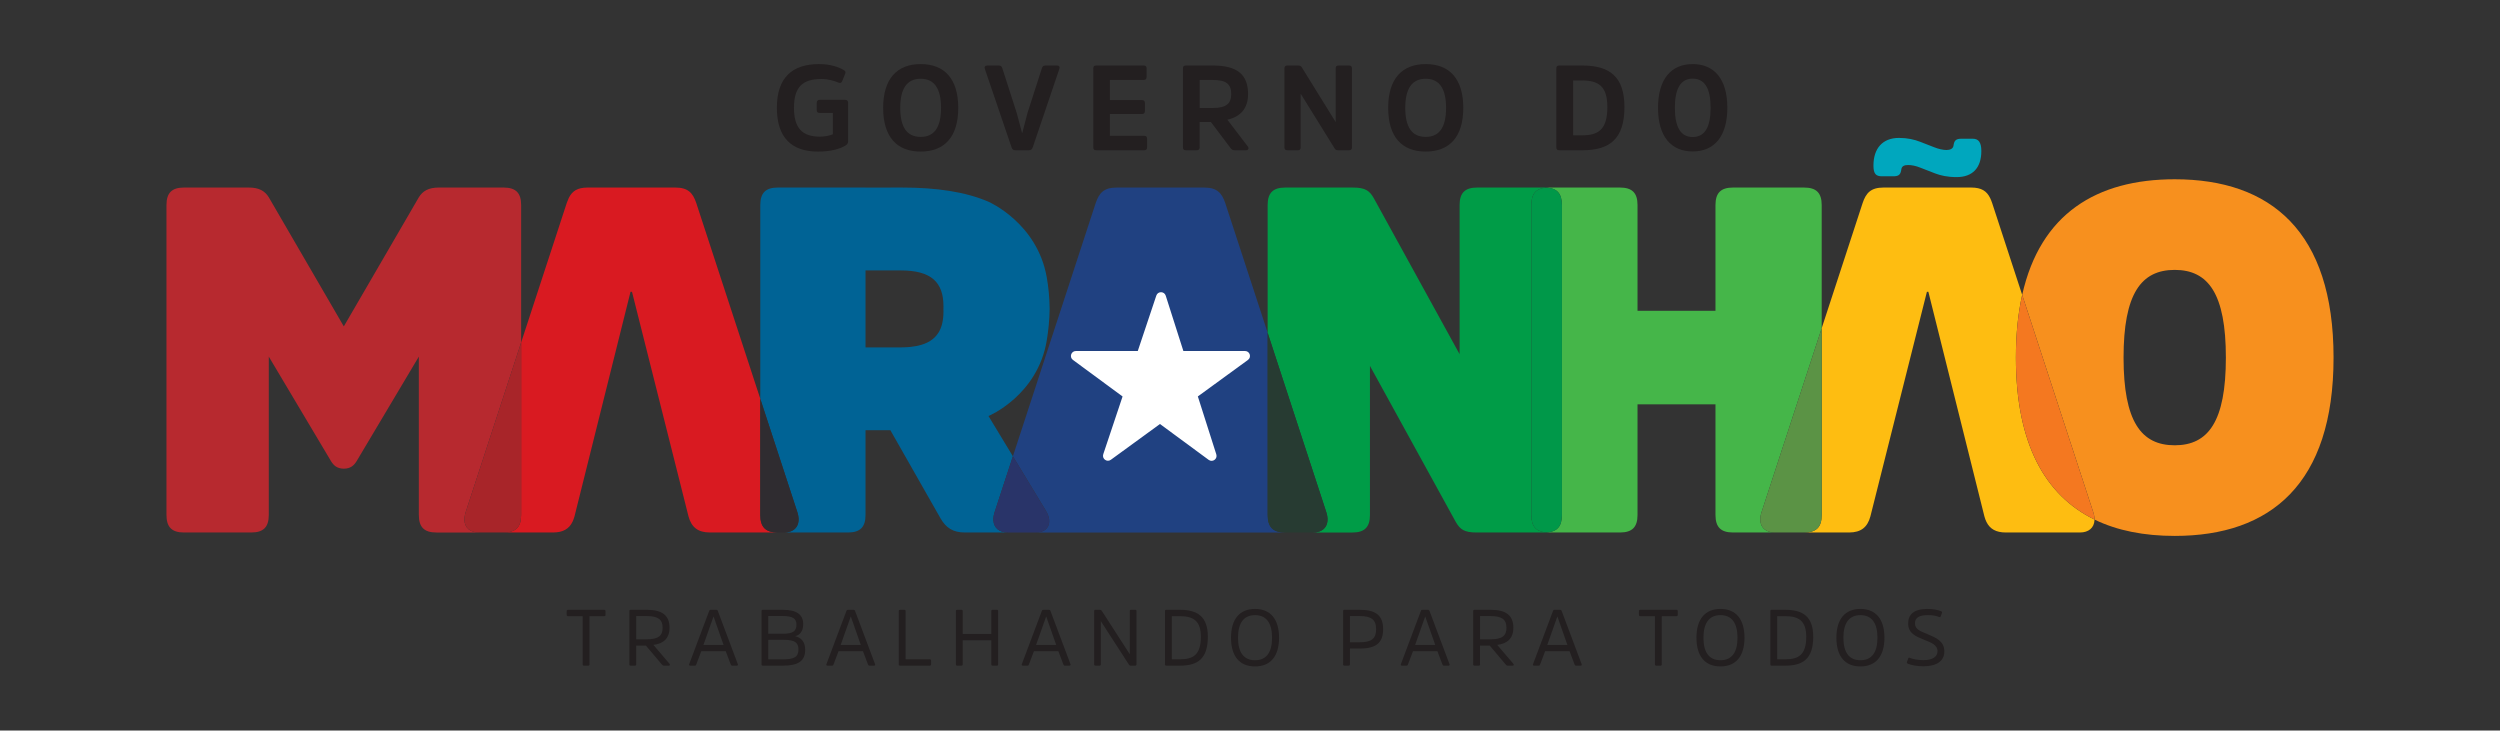 <?xml version="1.0" encoding="utf-8"?>
<!-- Generator: Adobe Illustrator 17.0.0, SVG Export Plug-In . SVG Version: 6.00 Build 0)  -->
<!DOCTYPE svg PUBLIC "-//W3C//DTD SVG 1.1//EN" "http://www.w3.org/Graphics/SVG/1.1/DTD/svg11.dtd">
<svg version="1.1" id="Layer_1" xmlns="http://www.w3.org/2000/svg" xmlns:xlink="http://www.w3.org/1999/xlink" x="0px" y="0px"
	 width="192px" height="56.104px" viewBox="0 0 192 56.104" enable-background="new 0 0 192 56.104" xml:space="preserve">
<rect x="0" y="0" width="192" height="56.104" fill="#333333" stroke="none"/>
<g>
	<path fill="#B7292F" d="M38.677,14.404h-4.976c-0.786,0-1.235,0.262-1.534,0.748l-5.762,9.916l-5.762-9.916
		c-0.299-0.487-0.748-0.748-1.534-0.748h-4.977c-0.935,0-1.347,0.412-1.347,1.347v23.797c0,0.936,0.412,1.347,1.347,1.347h5.164
		c0.935,0,1.347-0.412,1.347-1.347V27.388l4.789,8.045c0.187,0.3,0.449,0.561,0.973,0.561c0.524,0,0.786-0.262,0.973-0.561
		l4.789-8.045v12.161c0,0.936,0.412,1.347,1.347,1.347h5.163h-1.889c-0.673,0-1.094-0.358-1.121-0.947l0-0.003
		c-0.003-0.08,0.002-0.165,0.014-0.254c0.017-0.127,0.047-0.262,0.096-0.404l4.247-12.986v-10.55
		C40.024,14.816,39.613,14.404,38.677,14.404"/>
	<path fill="#231F20" d="M64.905,7.667c0.148,0,0.231,0.074,0.231,0.231v2.958c0,0.166-0.102,0.259-0.203,0.324
		c-0.434,0.259-1.118,0.462-2.108,0.462c-1.997,0-3.161-1.035-3.161-3.365c0-2.311,1.174-3.356,3.245-3.356
		c0.832,0,1.497,0.222,1.867,0.444c0.139,0.074,0.194,0.148,0.139,0.287l-0.231,0.573c-0.056,0.139-0.139,0.185-0.314,0.111
		c-0.286-0.12-0.73-0.268-1.294-0.268c-1.47,0-2.098,0.647-2.098,2.209c0,1.581,0.647,2.218,1.997,2.218
		c0.388,0,0.767-0.083,0.989-0.185V8.674h-1.008c-0.157,0-0.231-0.065-0.231-0.212V7.898c0-0.148,0.074-0.231,0.231-0.231H64.905z"
		/>
	<path fill="#231F20" d="M73.594,8.286c0,2.246-1.072,3.355-2.893,3.355c-1.803,0-2.875-1.109-2.875-3.355
		c0-2.246,1.072-3.365,2.884-3.365S73.594,6.04,73.594,8.286 M72.272,8.286c0-1.488-0.518-2.237-1.562-2.237
		c-1.054,0-1.571,0.749-1.571,2.237c0,1.488,0.518,2.228,1.571,2.228C71.754,10.514,72.272,9.774,72.272,8.286"/>
	<path fill="#231F20" d="M77.975,11.54c-0.157,0-0.231-0.065-0.287-0.222l-2.052-6.027c-0.055-0.157,0.019-0.259,0.176-0.259h0.897
		c0.157,0,0.231,0.074,0.268,0.203l1.109,3.448l0.407,1.525h0.019l0.397-1.525l1.109-3.448c0.037-0.129,0.111-0.203,0.268-0.203
		h0.906c0.148,0,0.222,0.102,0.166,0.259l-2.043,6.027c-0.056,0.157-0.139,0.222-0.296,0.222H77.975z"/>
	<path fill="#231F20" d="M85.241,8.758v1.673h2.625c0.157,0,0.231,0.065,0.231,0.222v0.656c0,0.166-0.074,0.231-0.231,0.231h-3.67
		c-0.166,0-0.231-0.065-0.231-0.231V5.254c0-0.157,0.065-0.222,0.222-0.222h3.642c0.157,0,0.231,0.065,0.231,0.222v0.656
		c0,0.157-0.074,0.231-0.231,0.231h-2.588v1.544h2.468c0.148,0,0.222,0.083,0.222,0.231v0.61c0,0.148-0.074,0.231-0.222,0.231
		H85.241z"/>
	<path fill="#231F20" d="M93.153,5.032c1.793,0,2.699,0.638,2.699,2.191c0,1.128-0.61,1.756-1.59,1.969l1.571,2.061
		c0.102,0.129,0.046,0.287-0.139,0.287h-0.878c-0.166,0-0.24-0.074-0.323-0.185l-1.498-1.987h-0.86v1.941
		c0,0.166-0.074,0.231-0.231,0.231h-0.823c-0.166,0-0.231-0.065-0.231-0.231V5.254c0-0.157,0.065-0.222,0.231-0.222H93.153z
		 M93.125,8.295c1.054,0,1.433-0.342,1.433-1.072c0-0.786-0.407-1.082-1.424-1.082h-0.998v2.154H93.125z"/>
	<path fill="#231F20" d="M103.83,11.309c0,0.166-0.074,0.231-0.222,0.231h-0.832c-0.157,0-0.222-0.046-0.287-0.157l-2.597-4.187
		v4.113c0,0.166-0.065,0.231-0.222,0.231h-0.795c-0.166,0-0.231-0.065-0.231-0.231V5.254c0-0.157,0.065-0.222,0.231-0.222h0.813
		c0.166,0,0.231,0.037,0.296,0.148l2.597,4.197V5.254c0-0.157,0.065-0.222,0.222-0.222h0.804c0.148,0,0.222,0.065,0.222,0.213
		V11.309z"/>
	<path fill="#231F20" d="M112.38,8.286c0,2.246-1.072,3.355-2.893,3.355c-1.803,0-2.875-1.109-2.875-3.355
		c0-2.246,1.072-3.365,2.884-3.365C111.308,4.921,112.38,6.04,112.38,8.286 M111.058,8.286c0-1.488-0.518-2.237-1.562-2.237
		c-1.054,0-1.571,0.749-1.571,2.237c0,1.488,0.518,2.228,1.571,2.228C110.54,10.514,111.058,9.774,111.058,8.286"/>
	<path fill="#231F20" d="M119.756,11.54c-0.166,0-0.231-0.065-0.231-0.231V5.254c0-0.157,0.065-0.222,0.222-0.222h1.784
		c2.089,0,3.226,0.86,3.226,3.189c0,2.45-1.137,3.319-3.217,3.319H119.756z M120.819,6.179v4.215h0.675
		c1.257,0,1.951-0.435,1.951-2.172c0-1.618-0.693-2.043-1.96-2.043H120.819z"/>
	<path fill="#231F20" d="M132.66,8.277c0,2.219-1.017,3.355-2.662,3.355c-1.645,0-2.662-1.137-2.662-3.346
		c0-2.228,1.017-3.365,2.662-3.365C131.644,4.922,132.66,6.058,132.66,8.277 M131.375,8.277c0-1.488-0.453-2.237-1.377-2.237
		c-0.915,0-1.368,0.749-1.368,2.237c0,1.498,0.453,2.246,1.368,2.246C130.923,10.523,131.375,9.774,131.375,8.277"/>
	<path fill="#00A7BE" d="M145.839,10.592c-1.257,0-1.958,0.804-1.958,2.123c0,0.659,0.206,0.824,0.66,0.824h0.866
		c0.371,0,0.536-0.103,0.598-0.433l0.021-0.124c0.041-0.227,0.227-0.309,0.515-0.309c0.268,0,0.598,0.062,0.948,0.206l1.113,0.433
		c0.432,0.165,0.948,0.289,1.669,0.289c1.195,0,1.896-0.68,1.896-1.999c0-0.66-0.206-0.948-0.659-0.948h-0.866
		c-0.371,0-0.536,0.103-0.597,0.433l-0.021,0.124c-0.041,0.206-0.247,0.309-0.536,0.309c-0.268,0-0.618-0.082-0.928-0.206
		l-1.113-0.433C147.014,10.716,146.499,10.592,145.839,10.592"/>
	<path fill="#231F20" d="M43.521,46.931c0-0.067,0.037-0.098,0.098-0.098h2.78c0.073,0,0.104,0.03,0.104,0.098v0.287
		c0,0.067-0.031,0.104-0.104,0.104h-1.124v3.696c0,0.073-0.031,0.104-0.104,0.104h-0.318c-0.067,0-0.104-0.03-0.104-0.104v-3.696
		h-1.124c-0.067,0-0.104-0.037-0.104-0.104V46.931z"/>
	<path fill="#231F20" d="M49.686,46.833c1.191,0,1.735,0.446,1.735,1.381c0,0.807-0.464,1.222-1.24,1.314l1.246,1.46
		c0.043,0.061,0.031,0.134-0.061,0.134h-0.373c-0.08,0-0.11-0.03-0.153-0.079l-1.234-1.46h-0.745v1.436
		c0,0.073-0.037,0.104-0.104,0.104h-0.318c-0.073,0-0.104-0.03-0.104-0.104v-4.087c0-0.067,0.031-0.098,0.104-0.098H49.686z
		 M49.661,49.099c0.91,0,1.228-0.281,1.228-0.886c0-0.635-0.348-0.898-1.216-0.898h-0.812v1.784H49.661z"/>
	<path fill="#231F20" d="M55.002,46.833c0.092,0,0.11,0.037,0.134,0.104l1.533,4.081c0.018,0.055-0.012,0.104-0.079,0.104h-0.354
		c-0.067,0-0.092-0.031-0.116-0.092l-0.385-1.02h-1.876l-0.385,1.02c-0.025,0.061-0.043,0.092-0.11,0.092h-0.36
		c-0.067,0-0.098-0.049-0.079-0.104l1.533-4.081c0.024-0.067,0.043-0.104,0.134-0.104H55.002z M55.57,49.533l-0.764-2.175h-0.012
		l-0.77,2.175H55.57z"/>
	<path fill="#231F20" d="M58.589,51.122c-0.073,0-0.104-0.031-0.104-0.104v-4.087c0-0.067,0.031-0.098,0.104-0.098h1.521
		c1.087,0,1.576,0.366,1.576,1.106c0,0.587-0.299,0.843-0.623,0.922c0.421,0.092,0.776,0.385,0.776,1.045
		c0,0.861-0.544,1.216-1.704,1.216H58.589z M60.128,48.672c0.776,0,1.039-0.202,1.039-0.696c0-0.477-0.287-0.666-1.069-0.666h-1.094
		v1.362H60.128z M60.098,50.639c0.904,0,1.222-0.183,1.222-0.764c0-0.525-0.275-0.739-1.167-0.739h-1.149v1.503H60.098z"/>
	<path fill="#231F20" d="M65.542,46.833c0.092,0,0.11,0.037,0.134,0.104l1.533,4.081c0.018,0.055-0.012,0.104-0.079,0.104h-0.354
		c-0.067,0-0.092-0.031-0.116-0.092l-0.385-1.02H64.4l-0.385,1.02c-0.025,0.061-0.043,0.092-0.11,0.092h-0.36
		c-0.067,0-0.098-0.049-0.079-0.104l1.533-4.081c0.024-0.067,0.043-0.104,0.134-0.104H65.542z M66.11,49.533l-0.764-2.175h-0.012
		l-0.77,2.175H66.11z"/>
	<path fill="#231F20" d="M69.551,50.633h1.851c0.067,0,0.104,0.031,0.104,0.092v0.293c0,0.073-0.037,0.104-0.104,0.104h-2.273
		c-0.073,0-0.104-0.03-0.104-0.104v-4.087c0-0.067,0.03-0.098,0.104-0.098h0.318c0.067,0,0.104,0.031,0.104,0.098V50.633z"/>
	<path fill="#231F20" d="M76.131,49.173h-2.193v1.845c0,0.073-0.037,0.104-0.104,0.104h-0.318c-0.073,0-0.104-0.031-0.104-0.104
		v-4.087c0-0.067,0.03-0.098,0.104-0.098h0.318c0.067,0,0.104,0.031,0.104,0.098v1.753h2.193v-1.753
		c0-0.067,0.037-0.098,0.104-0.098h0.324c0.067,0,0.098,0.031,0.098,0.098v4.087c0,0.073-0.03,0.104-0.098,0.104h-0.324
		c-0.067,0-0.104-0.031-0.104-0.104V49.173z"/>
	<path fill="#231F20" d="M80.549,46.833c0.092,0,0.11,0.037,0.134,0.104l1.533,4.081c0.018,0.055-0.012,0.104-0.079,0.104h-0.354
		c-0.067,0-0.092-0.031-0.116-0.092l-0.385-1.02h-1.876l-0.385,1.02c-0.025,0.061-0.043,0.092-0.11,0.092h-0.36
		c-0.067,0-0.098-0.049-0.079-0.104l1.533-4.081c0.024-0.067,0.043-0.104,0.134-0.104H80.549z M81.117,49.533l-0.764-2.175h-0.012
		l-0.77,2.175H81.117z"/>
	<path fill="#231F20" d="M87.282,51.018c0,0.073-0.037,0.104-0.104,0.104h-0.336c-0.073,0-0.104-0.024-0.141-0.08l-2.156-3.336
		v3.311c0,0.073-0.031,0.104-0.098,0.104h-0.312c-0.073,0-0.104-0.031-0.104-0.104v-4.087c0-0.067,0.03-0.098,0.104-0.098h0.33
		c0.073,0,0.11,0.018,0.147,0.073l2.157,3.342v-3.317c0-0.067,0.031-0.098,0.098-0.098h0.312c0.067,0,0.104,0.031,0.104,0.092
		V51.018z"/>
	<path fill="#231F20" d="M89.574,51.122c-0.073,0-0.104-0.031-0.104-0.104v-4.087c0-0.067,0.03-0.098,0.098-0.098h1.051
		c1.356,0,2.144,0.525,2.144,2.071c0,1.692-0.788,2.218-2.132,2.218H89.574z M89.996,47.322v3.311h0.629
		c1.008,0,1.601-0.342,1.601-1.729c0-1.246-0.599-1.582-1.613-1.582H89.996z"/>
	<path fill="#231F20" d="M98.232,48.977c0,1.417-0.654,2.205-1.851,2.205c-1.185,0-1.839-0.788-1.839-2.205
		c0-1.417,0.654-2.212,1.845-2.212C97.578,46.766,98.232,47.56,98.232,48.977 M97.694,48.977c0-1.112-0.428-1.735-1.307-1.735
		c-0.88,0-1.307,0.623-1.307,1.735c0,1.112,0.428,1.729,1.307,1.729C97.267,50.706,97.694,50.089,97.694,48.977"/>
	<path fill="#231F20" d="M103.255,51.122c-0.073,0-0.104-0.037-0.104-0.104v-4.081c0-0.067,0.031-0.104,0.098-0.104h1.185
		c1.222,0,1.79,0.428,1.79,1.491c0,1.063-0.568,1.485-1.79,1.485h-0.758v1.21c0,0.067-0.037,0.104-0.104,0.104H103.255z
		 M104.434,49.325c0.874,0,1.252-0.263,1.252-1.002c0-0.739-0.379-1.008-1.252-1.008h-0.758v2.01H104.434z"/>
	<path fill="#231F20" d="M109.659,46.833c0.092,0,0.11,0.037,0.134,0.104l1.533,4.081c0.018,0.055-0.012,0.104-0.079,0.104h-0.354
		c-0.067,0-0.092-0.031-0.116-0.092l-0.385-1.02h-1.875l-0.385,1.02c-0.024,0.061-0.043,0.092-0.11,0.092h-0.36
		c-0.067,0-0.098-0.049-0.079-0.104l1.533-4.081c0.024-0.067,0.043-0.104,0.134-0.104H109.659z M110.227,49.533l-0.764-2.175h-0.012
		l-0.77,2.175H110.227z"/>
	<path fill="#231F20" d="M114.492,46.833c1.191,0,1.735,0.446,1.735,1.381c0,0.807-0.464,1.222-1.24,1.314l1.246,1.46
		c0.043,0.061,0.031,0.134-0.061,0.134h-0.373c-0.079,0-0.11-0.03-0.153-0.079l-1.234-1.46h-0.746v1.436
		c0,0.073-0.037,0.104-0.104,0.104h-0.318c-0.073,0-0.104-0.03-0.104-0.104v-4.087c0-0.067,0.031-0.098,0.104-0.098H114.492z
		 M114.468,49.099c0.91,0,1.228-0.281,1.228-0.886c0-0.635-0.348-0.898-1.216-0.898h-0.813v1.784H114.468z"/>
	<path fill="#231F20" d="M119.808,46.833c0.092,0,0.11,0.037,0.134,0.104l1.533,4.081c0.018,0.055-0.012,0.104-0.079,0.104h-0.354
		c-0.067,0-0.092-0.031-0.116-0.092l-0.385-1.02h-1.875l-0.385,1.02c-0.024,0.061-0.043,0.092-0.11,0.092h-0.36
		c-0.067,0-0.098-0.049-0.079-0.104l1.533-4.081c0.024-0.067,0.043-0.104,0.134-0.104H119.808z M120.376,49.533l-0.764-2.175H119.6
		l-0.77,2.175H120.376z"/>
	<path fill="#231F20" d="M125.87,46.931c0-0.067,0.037-0.098,0.098-0.098h2.78c0.073,0,0.104,0.03,0.104,0.098v0.287
		c0,0.067-0.031,0.104-0.104,0.104h-1.124v3.696c0,0.073-0.031,0.104-0.104,0.104h-0.318c-0.067,0-0.104-0.03-0.104-0.104v-3.696
		h-1.124c-0.067,0-0.104-0.037-0.104-0.104V46.931z"/>
	<path fill="#231F20" d="M133.977,48.977c0,1.417-0.654,2.205-1.851,2.205c-1.185,0-1.839-0.788-1.839-2.205
		c0-1.417,0.654-2.212,1.845-2.212C133.324,46.766,133.977,47.56,133.977,48.977 M133.44,48.977c0-1.112-0.428-1.735-1.307-1.735
		s-1.308,0.623-1.308,1.735c0,1.112,0.428,1.729,1.308,1.729S133.44,50.089,133.44,48.977"/>
	<path fill="#231F20" d="M136.067,51.122c-0.073,0-0.104-0.031-0.104-0.104v-4.087c0-0.067,0.03-0.098,0.098-0.098h1.051
		c1.356,0,2.144,0.525,2.144,2.071c0,1.692-0.788,2.218-2.132,2.218H136.067z M136.489,47.322v3.311h0.629
		c1.008,0,1.601-0.342,1.601-1.729c0-1.246-0.599-1.582-1.613-1.582H136.489z"/>
	<path fill="#231F20" d="M144.725,48.977c0,1.417-0.654,2.205-1.851,2.205c-1.185,0-1.839-0.788-1.839-2.205
		c0-1.417,0.654-2.212,1.845-2.212C144.072,46.766,144.725,47.56,144.725,48.977 M144.188,48.977c0-1.112-0.428-1.735-1.307-1.735
		c-0.88,0-1.308,0.623-1.308,1.735c0,1.112,0.428,1.729,1.308,1.729C143.76,50.706,144.188,50.089,144.188,48.977"/>
	<path fill="#231F20" d="M147.732,51.17c-0.495,0-0.971-0.086-1.203-0.196c-0.067-0.031-0.098-0.055-0.08-0.116l0.098-0.275
		c0.012-0.055,0.043-0.098,0.122-0.061c0.226,0.092,0.605,0.177,1.045,0.177c0.66,0,1.087-0.232,1.087-0.684
		c0-0.489-0.489-0.666-1.039-0.886c-0.642-0.257-1.216-0.489-1.216-1.252c0-0.684,0.446-1.112,1.472-1.112
		c0.47,0,0.825,0.079,1.057,0.177c0.061,0.024,0.092,0.055,0.073,0.116l-0.098,0.269c-0.018,0.055-0.043,0.086-0.128,0.055
		c-0.214-0.086-0.477-0.141-0.867-0.141c-0.703,0-0.984,0.22-0.984,0.635c0,0.476,0.446,0.605,0.959,0.825
		c0.66,0.281,1.295,0.532,1.295,1.326C149.327,50.786,148.703,51.17,147.732,51.17"/>
	<g>
		<defs>
			<path id="SVGID_1_" d="M163.089,27.463c0-4.902,1.347-6.735,3.929-6.735c2.582,0,3.929,1.833,3.929,6.735
				c0,4.902-1.347,6.735-3.929,6.735C164.436,34.198,163.089,32.365,163.089,27.463 M155.304,22.645l0.377,1.152l5.066,15.491
				c0.077,0.224,0.113,0.431,0.112,0.615c1.75,0.855,3.828,1.255,6.16,1.255c7.371,0,12.198-4.003,12.198-13.695
				c0-9.691-4.827-13.695-12.198-13.695C161.014,13.768,156.698,16.424,155.304,22.645"/>
		</defs>
		<clipPath id="SVGID_2_">
			<use xlink:href="#SVGID_1_"  overflow="visible"/>
		</clipPath>
		<rect x="155.304" y="13.769" clip-path="url(#SVGID_2_)" fill="#F7901E" width="23.912" height="27.389"/>
	</g>
	<path fill="#45B649" d="M138.559,14.404h-5.463c-0.936,0-1.347,0.412-1.347,1.347v8.12h-5.987v-8.12
		c0-0.936-0.412-1.347-1.347-1.347h-5.463c-0.06,0-0.117,0.002-0.172,0.005c0.814,0.049,1.175,0.466,1.175,1.342v23.797
		c0,0.876-0.361,1.292-1.175,1.342c0.055,0.003,0.113,0.005,0.172,0.005h5.463c0.936,0,1.347-0.412,1.347-1.347v-8.494h5.987v8.494
		c0,0.936,0.411,1.347,1.347,1.347h5.463h-2.247c-0.898,0-1.347-0.636-1.01-1.609l4.604-14.079v-9.456
		C139.906,14.816,139.495,14.404,138.559,14.404"/>
	<path fill="#204181" d="M92.491,14.405h-6.735c-0.973,0-1.347,0.411-1.609,1.197l-6.357,19.441l1.676,2.764l0.001,0.002l0.85,1.403
		c0.561,0.898,0.187,1.684-0.748,1.684h-2.156h5.243h0.445h12.671h5.065h-2.132c-0.936,0-1.347-0.412-1.347-1.347v-13.99
		l-3.256-9.956C93.837,14.816,93.463,14.405,92.491,14.405"/>
	<path fill="#FFFFFF" d="M88.805,22.7L84.73,34.885c-0.117,0.35,0.285,0.645,0.583,0.427l10.529-7.668
		c0.297-0.216,0.144-0.686-0.223-0.686H82.627c-0.366,0-0.52,0.468-0.225,0.685l10.424,7.675c0.296,0.218,0.698-0.07,0.587-0.421
		l-3.886-12.192C89.415,22.356,88.921,22.352,88.805,22.7"/>
	<path fill="#006395" d="M66.472,26.677v-0.372v-1.749V21.14v-0.372h2.694c2.357,0,3.293,0.898,3.293,2.769
		c0,0.065-0.004,0.124-0.005,0.186c0.002,0.062,0.005,0.121,0.005,0.186c0,0.666-0.119,1.208-0.378,1.631l-0.001-0.003
		c-0.321,0.525-0.858,0.866-1.652,1.029l-0.012,0.003c-0.142,0.029-0.293,0.052-0.452,0.069l-0.015,0.002
		c-0.069,0.007-0.139,0.013-0.211,0.019c-0.022,0.002-0.043,0.003-0.065,0.004c-0.059,0.004-0.119,0.007-0.181,0.009
		c-0.023,0.001-0.047,0.002-0.07,0.003c-0.083,0.002-0.167,0.004-0.253,0.004H66.472z M69.278,14.404h-0.897l-0.001,0.002h-1.908
		v-0.002h-6.735c-0.935,0-1.347,0.412-1.347,1.347v14.876l2.832,8.659c0.337,0.973-0.112,1.609-1.01,1.609h-0.475h5.388
		c0.935,0,1.347-0.412,1.347-1.347V33.04v-0.002h1.908l0.001,0.002h0l3.852,6.77c0.412,0.711,0.936,1.085,1.871,1.085h3.307
		c-0.673,0-1.094-0.358-1.121-0.947c-0.009-0.196,0.026-0.418,0.111-0.662l1.388-4.244l-1.873-3.091c0,0,3.774-1.566,4.475-5.805
		c0.122-0.74,0.211-1.544,0.221-2.424c-0.009-0.88-0.091-1.686-0.221-2.424c-0.734-4.186-4.475-5.805-4.475-5.805
		C74.15,14.73,71.92,14.404,69.278,14.404"/>
	<path fill="#293469" d="M77.789,35.043l-1.388,4.244c-0.084,0.243-0.119,0.465-0.11,0.662c0.026,0.589,0.447,0.947,1.121,0.947
		h2.156c0.935,0,1.31-0.786,0.748-1.684l-0.851-1.403l-0.001-0.002L77.789,35.043z"/>
	<path fill="#FEBD11" d="M151.391,14.404h-6.735c-0.973,0-1.347,0.412-1.609,1.197l-3.141,9.606v14.341
		c0,0.936-0.412,1.347-1.347,1.347H142c0.936,0,1.422-0.412,1.646-1.235l4.34-17.249h0.106h0.007l2.147,8.606l2.156,8.643
		c0.042,0.154,0.093,0.294,0.155,0.42c0.268,0.544,0.731,0.815,1.491,0.815h5.687c0.673,0,1.094-0.358,1.121-0.947
		c0.001-0.015,0.001-0.031,0.001-0.046c-3.782-1.847-6.038-5.814-6.038-12.439c0-1.798,0.166-3.401,0.484-4.818L153,15.602
		c-0.005-0.014-0.01-0.028-0.015-0.042c-0.044-0.127-0.091-0.245-0.143-0.351l-0.004-0.009
		C152.577,14.676,152.182,14.404,151.391,14.404"/>
	<path fill="#F47820" d="M155.304,22.645c-0.318,1.417-0.484,3.02-0.484,4.818c0,6.625,2.256,10.592,6.038,12.439
		c0.002-0.185-0.034-0.391-0.112-0.615l-5.066-15.491L155.304,22.645z"/>
	<path fill="#5B9345" d="M139.906,25.207l-4.604,14.079c-0.337,0.973,0.112,1.609,1.01,1.609h2.247c0.935,0,1.347-0.412,1.347-1.347
		V25.207z"/>
	<path fill="#009C47" d="M118.608,14.404h-5.164c-0.935,0-1.347,0.412-1.347,1.347v11.45l-6.585-11.973
		c-0.337-0.599-0.674-0.823-1.609-0.823h-5.201c-0.936,0-1.347,0.412-1.347,1.347v9.807l4.489,13.729
		c0.337,0.973-0.112,1.609-1.01,1.609h3.031c0.935,0,1.347-0.412,1.347-1.347v-11.45l6.585,11.973
		c0.337,0.599,0.673,0.823,1.609,0.823h5.201c0.06,0,0.117-0.002,0.172-0.005c-0.814-0.049-1.175-0.466-1.175-1.342V15.752
		c0-0.876,0.361-1.292,1.175-1.342C118.725,14.406,118.668,14.404,118.608,14.404"/>
	<path fill="#009849" d="M118.781,14.41c-0.814,0.049-1.175,0.466-1.175,1.342v23.797c0,0.876,0.361,1.292,1.175,1.342
		c0.814-0.049,1.175-0.466,1.175-1.342V15.752C119.955,14.876,119.594,14.459,118.781,14.41"/>
	<path fill="#273B32" d="M97.355,25.558v13.99c0,0.936,0.412,1.347,1.347,1.347h2.132c0.898,0,1.347-0.636,1.01-1.609L97.355,25.558
		z"/>
	<path fill="#D91A21" d="M51.867,14.404h-6.735c-0.79,0-1.186,0.272-1.447,0.795l-0.004,0.009c-0.052,0.107-0.099,0.224-0.143,0.351
		c-0.005,0.014-0.01,0.027-0.015,0.042l-2.68,8.194l-0.819,2.505v13.247c0,0.936-0.412,1.347-1.347,1.347h3.798
		c0.76,0,1.224-0.272,1.491-0.815l0.006-0.014c0.059-0.122,0.108-0.257,0.149-0.406l4.303-17.249h0.007h0h0.106l4.34,17.249
		c0.224,0.823,0.711,1.235,1.646,1.235h5.213c-0.935,0-1.347-0.412-1.347-1.347v-7.856v-1.066l-4.914-15.026
		C53.214,14.816,52.84,14.404,51.867,14.404"/>
	<path fill="#A82529" d="M40.024,26.301l-4.246,12.985c-0.049,0.143-0.08,0.277-0.097,0.405c-0.012,0.088-0.017,0.174-0.014,0.254
		v0.003c0.026,0.589,0.447,0.947,1.121,0.947h1.889c0.936,0,1.347-0.412,1.347-1.347V26.301z"/>
	<path fill="#2F2C30" d="M58.39,30.628v1.066v7.856c0,0.936,0.412,1.347,1.347,1.347h0.475c0.898,0,1.347-0.636,1.01-1.609
		L58.39,30.628z"/>
</g>
</svg>
